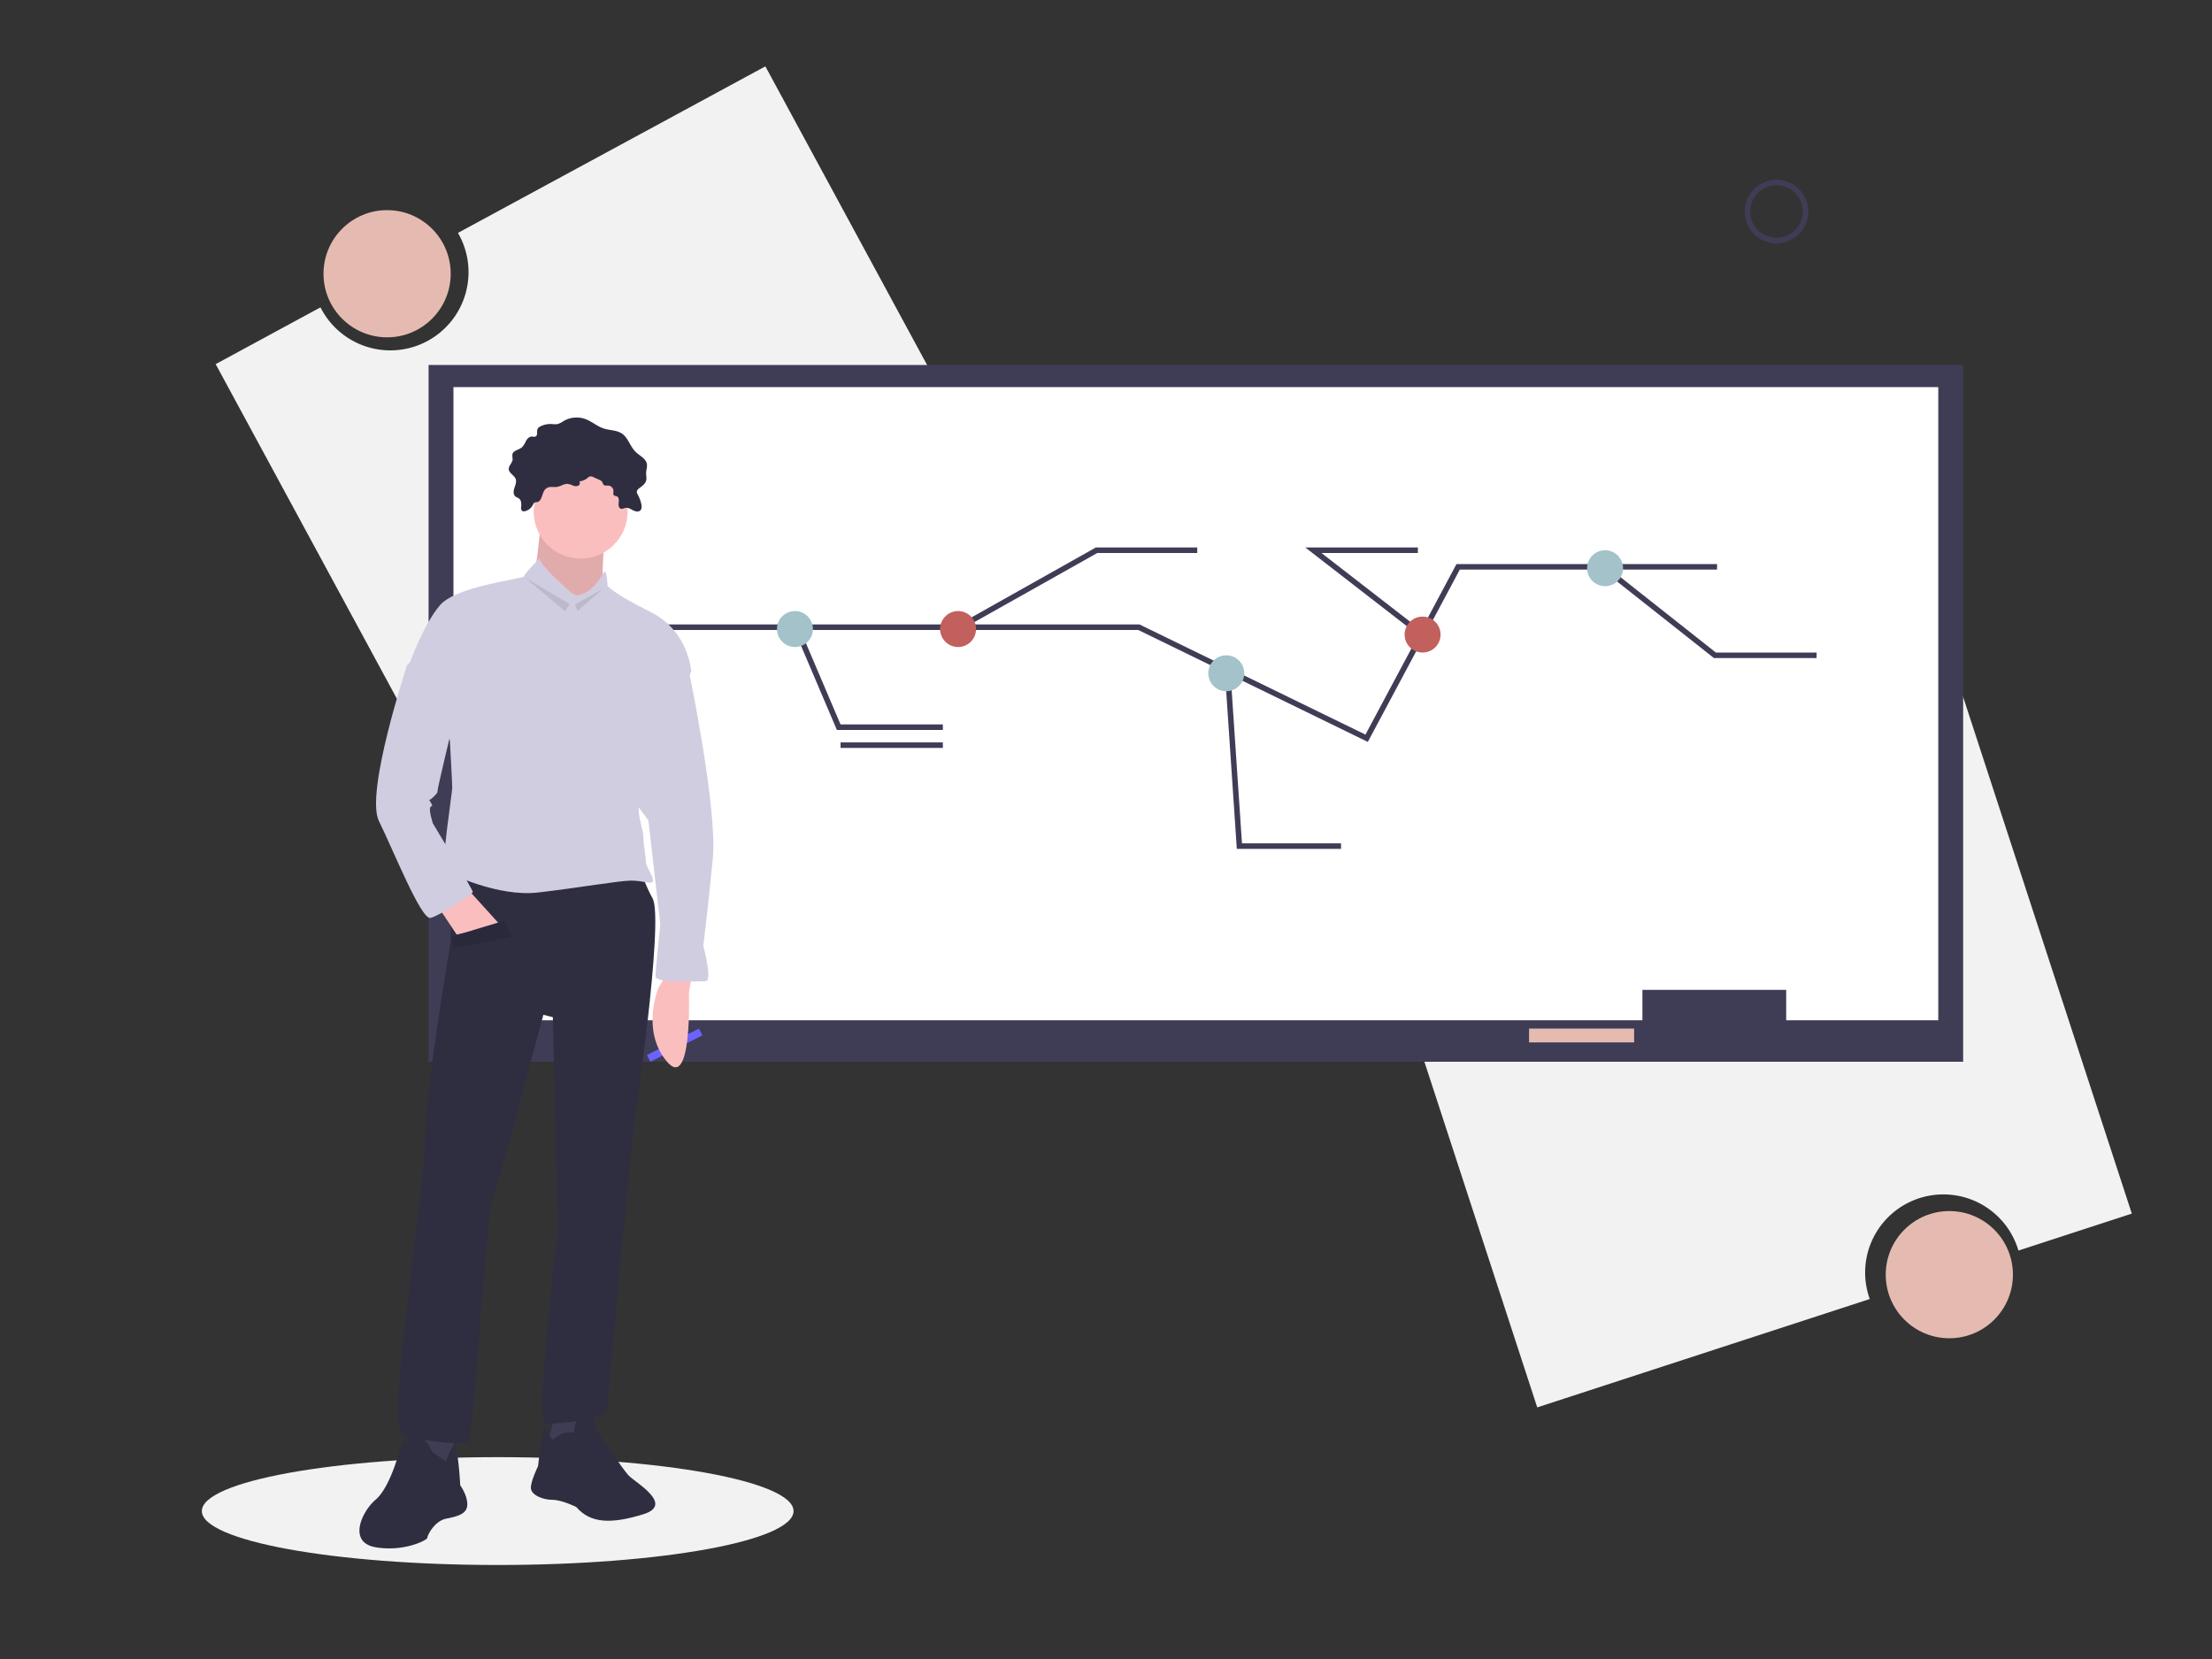 <svg height="600" viewBox="0 0 800 600" width="800" xmlns="http://www.w3.org/2000/svg"><rect x="0" y="0" width="800" height="600" fill="#333333" stroke="none"/><g fill="none" fill-rule="evenodd" transform="translate(0 -22)"><path d="m276.804 46-111.18 60.227a28.288 28.288 0 0 1 -.21 28.77 28.282 28.282 0 0 1 -49.505-1.839l-37.909 20.536 98.196 181.306 198.804-107.694z" fill="#f2f2f2" fill-rule="nonzero"/><circle cx="140" cy="121" fill="#e5bbb1" fill-rule="nonzero" r="23"/><path d="m555.963 531 120.257-39.192a28.25 28.25 0 0 1 5.391-28.246 28.31 28.31 0 0 1 27.361-8.917 28.284 28.284 0 0 1 21.024 19.637l41.004-13.362-63.963-195.92-215.037 70.08z" fill="#f2f2f2" fill-rule="nonzero"/><circle cx="705" cy="483" fill="#e5bbb1" fill-rule="nonzero" r="23"/><path d="m155 154h555v252h-555z" fill="#3f3d56" fill-rule="nonzero"/><path d="m164 162h537v229h-537z" fill="#fff" fill-rule="nonzero"/><path d="m594 380h52v18h-52z" fill="#3f3d56" fill-rule="nonzero"/><path d="m553 394h38v5h-38z" fill="#e5bbb1" fill-rule="nonzero"/><path d="m207 248.841h204.888l31.765 15.485 50.612 24.674 33.092-62h93.643" stroke="#3f3d56" stroke-width="2"/><path d="m288 249 15.333 36h37.667" stroke="#3f3d56" stroke-width="2"/><path d="m345 250 51.594-29h36.406" stroke="#3f3d56" stroke-width="2"/><circle cx="287.5" cy="249.5" fill="#a3c2ca" fill-rule="nonzero" r="6.5"/><circle cx="346.5" cy="249.5" fill="#c1605c" fill-rule="nonzero" r="6.5"/><path d="m444 265 4.241 63h36.759" stroke="#3f3d56" stroke-width="2"/><path d="m515 252-40-31h37.795" stroke="#3f3d56" stroke-width="2"/><path d="m581 228 39.22 31h36.78" stroke="#3f3d56" stroke-width="2"/><circle cx="443.5" cy="265.5" fill="#a3c2ca" fill-rule="nonzero" r="6.5"/><circle cx="580.5" cy="227.5" fill="#a3c2ca" fill-rule="nonzero" r="6.5"/><circle cx="514.5" cy="251.5" fill="#c1605c" fill-rule="nonzero" r="6.5"/><path d="m304 291.5h37" stroke="#3f3d56" stroke-width="2"/><circle cx="642.5" cy="98.5" r="10.5" stroke="#3f3d56" stroke-width="2"/><g fill-rule="nonzero"><ellipse cx="180" cy="568.5" fill="#f2f2f2" rx="107" ry="19.5"/><path d="m252.785 394-18.785 9.558 1.216 2.442 18.784-9.558z" fill="#6c63ff"/><path d="m250 375.868-.849 5.208s1.273 36.019-8.062 24.736c-9.336-11.284-2.97-26.472-2.97-26.472l2.546-4.34zm-54.37-164.868s-1.727 18-2.591 18.857 12.96 17.143 12.96 17.143l12.096-11.143s-.864-16.286 1.728-19.714c2.592-3.429-24.192-5.143-24.192-5.143z" fill="#fbbebe"/><path d="m195.63 211s-1.727 18-2.591 18.857 12.96 17.143 12.96 17.143l12.096-11.143s-.864-16.286 1.728-19.714c2.592-3.429-24.192-5.143-24.192-5.143z" fill="#000" opacity=".1"/><path d="m164 539.455v14.726l-5.765.819-8.235-2.455 2.47-15.545z" fill="#3f3d56"/><path d="m156.263 547.11s-2.548-6.898-6.793-6.035c-4.246.862-5.095 6.035-5.095 6.035s-3.397 12.932-8.492 17.243-10.19 15.52 0 17.244 18.681-2.587 18.681-3.449 2.548-6.035 6.794-6.897c4.245-.863 7.642-1.725 7.642-5.173 0-3.45-2.547-6.898-2.547-6.898s-.85-16.354-2.548-14.212a17.273 17.273 0 0 0 -2.547 5.59z" fill="#2f2e41"/><path d="m201.25 531.833-3.25 12.5 8.125 1.667 4.063-4.167.812-10.833z" fill="#3f3d56"/><path d="m199.785 542.695s3.46-2.608 5.19-2.608h2.596s0-6.087 4.325-6.087 3.46 4.348 3.46 4.348 9.515 14.781 12.11 17.39c2.595 2.608 16.436 10.434 5.19 13.912-11.245 3.478-19.03 3.478-24.22-2.609 0 0-5.19-2.608-8.65-2.608s-7.786-1.74-7.786-4.348 2.595-7.825 2.595-7.825 1.73-15.651 2.595-13.912 2.595 4.347 2.595 4.347z" fill="#2f2e41"/><path d="m163.015 334v28.37s-9.447 55.022-9.447 73.075c0 18.054-14.6 104.025-7.73 105.744 6.871 1.72 23.19 4.299 24.048 1.72.859-2.58 6.87-84.251 7.73-85.111.858-.86 18.894-68.777 18.894-68.777l3.436.86 1.717 77.374s-8.588 69.636-4.294 69.636 22.33-.86 22.33-6.018 9.447-100.586 9.447-100.586 11.165-75.654 6.87-83.391c-4.293-7.738-4.293-12.036-4.293-12.036z" fill="#2f2e41"/><circle cx="210" cy="207" fill="#fbbebe" r="17"/><path d="m206.78 236.464s-10.805-9.026-11.67-12.464c0 0-5.618 5.587-5.618 6.447s-24.204 3.438-30.255 10.315c-6.05 6.877-11.237 21.49-11.237 21.49l14.695 27.507s.864 15.473.864 17.192c0 1.72-4.322 29.226-2.593 30.086s19.017 9.456 33.712 7.736c14.695-1.719 29.39-4.298 33.712-4.298s7.78 1.72 7.78 0c0-1.719-2.594-5.157-2.594-6.876 0-1.72-.864-6.018-.864-8.596 0-2.58-1.729-6.877-1.729-10.316 0-3.438 19.017-49.856 19.017-49.856s-.864-14.613-14.695-21.49c-13.83-6.877-15.56-9.456-15.56-9.456s-.269-5.157-.998-5.157c-.73 0-3.323 7.736-10.239 8.596z" fill="#d0cde1"/><path d="m159 350.737 6.16 9.263 15.84-3.369-11.44-12.631z" fill="#fbbebe"/><path d="m243.993 258 5.18 6.841s10.36 49.598 8.633 67.555c-1.727 17.958-3.453 31.64-3.453 31.64s3.453 12.827.863 12.827-18.13.855-18.13-1.71 1.727-18.813 1.727-18.813l-4.317-37.626-9.496-12.827z" fill="#d0cde1"/><path d="m198.084 198.35c1.06-.44 2.284-.084 3.418-.271 1.332-.22 2.524-1.186 3.87-1.064a7.55 7.55 0 0 1 1.841.585 2.453 2.453 0 0 0 1.887.066c.292-.133.508-.387.588-.692.08-.306.014-.63-.177-.884a5.392 5.392 0 0 0 3.068-1.293c.17-.173.369-.318.586-.43a1.947 1.947 0 0 1 1.505.23l1.977.892a2.5 2.5 0 0 1 1.13.79c.235.36.281.842.614 1.116.425.35 1.06.18 1.615.214 1.043.099 1.844.946 1.865 1.97-.008.568-.219 1.265.24 1.612.266.202.644.17.956.293.808.321.811 1.422.692 2.268-.12.845-.06 1.96.77 2.22.585.184 1.183-.207 1.79-.294.917-.131 1.765.43 2.581.859.816.43 1.9.719 2.608.133.658-.545.615-1.541.434-2.366a12.863 12.863 0 0 0 -1.267-3.392 2.122 2.122 0 0 1 -.368-1.055c.1-.537.43-1.007.907-1.291 1-.774 2.15-1.552 2.473-2.759.238-.885-.03-1.819-.009-2.734.025-1.113.478-2.222.266-3.316-.385-1.984-2.641-2.939-4.097-4.369-2.001-1.965-2.65-5.108-5.012-6.643-1.89-1.228-4.36-1.082-6.512-1.784-2.364-.772-4.266-2.545-6.597-3.405a9.371 9.371 0 0 0 -7.815.67 7.886 7.886 0 0 1 -2.297 1.15 8.44 8.44 0 0 1 -2.091-.025 8.222 8.222 0 0 0 -3.988.806 2.216 2.216 0 0 0 -1.118.958c-.417.908.19 2.326-.726 2.76-.426.202-.93.008-1.404.018-.921.02-1.63.804-2.068 1.598a7.633 7.633 0 0 1 -1.45 2.283c-1.126.965-3.173 1.125-3.467 2.561-.005.609.03 1.217.105 1.82-.085 1.273-1.477 2.241-1.404 3.515.084 1.47 1.991 2.187 2.501 3.572.389 1.054-.122 2.194-.474 3.26s-.458 2.433.45 3.116c.356.268.814.377 1.177.636.94.669.928 2.018.824 3.15-.122.478.006.983.341 1.35a1.3 1.3 0 0 0 1.044.122 4.253 4.253 0 0 0 2.698-1.986c.303-.49.363-.921.913-1.181.373-.176.826-.019 1.206-.248 1.806-1.088 1.184-4.192 3.401-5.112z" fill="#2f2e41"/><path d="m149.775 260-2.547 2.563s-15.282 46.135-10.188 56.388c5.094 10.252 15.282 35.883 18.678 35.028 3.396-.854 15.282-8.543 15.282-9.398 0-.854-14.433-24.776-14.433-24.776s-1.698-5.126-.85-5.98c.85-.855.85 0 0-1.71-.848-1.708-.848 0 .85-1.708 1.698-1.709 1.698-1.709 1.698-2.563s5.094-22.213 5.094-22.213z" fill="#d0cde1"/><path d="m163 360.833 19.361-5.833 2.639 5.833-21.119 4.167z" fill="#2f2e41"/><path d="m163 360.833 19.361-5.833 2.639 5.833-21.119 4.167z" fill="#000" opacity=".1"/><path d="m190 231 14.315 12 1.685-2.572z" fill="#000" opacity=".1"/><path d="m218 235-10 5.6.833 2.4z" fill="#000" opacity=".1"/></g></g></svg>